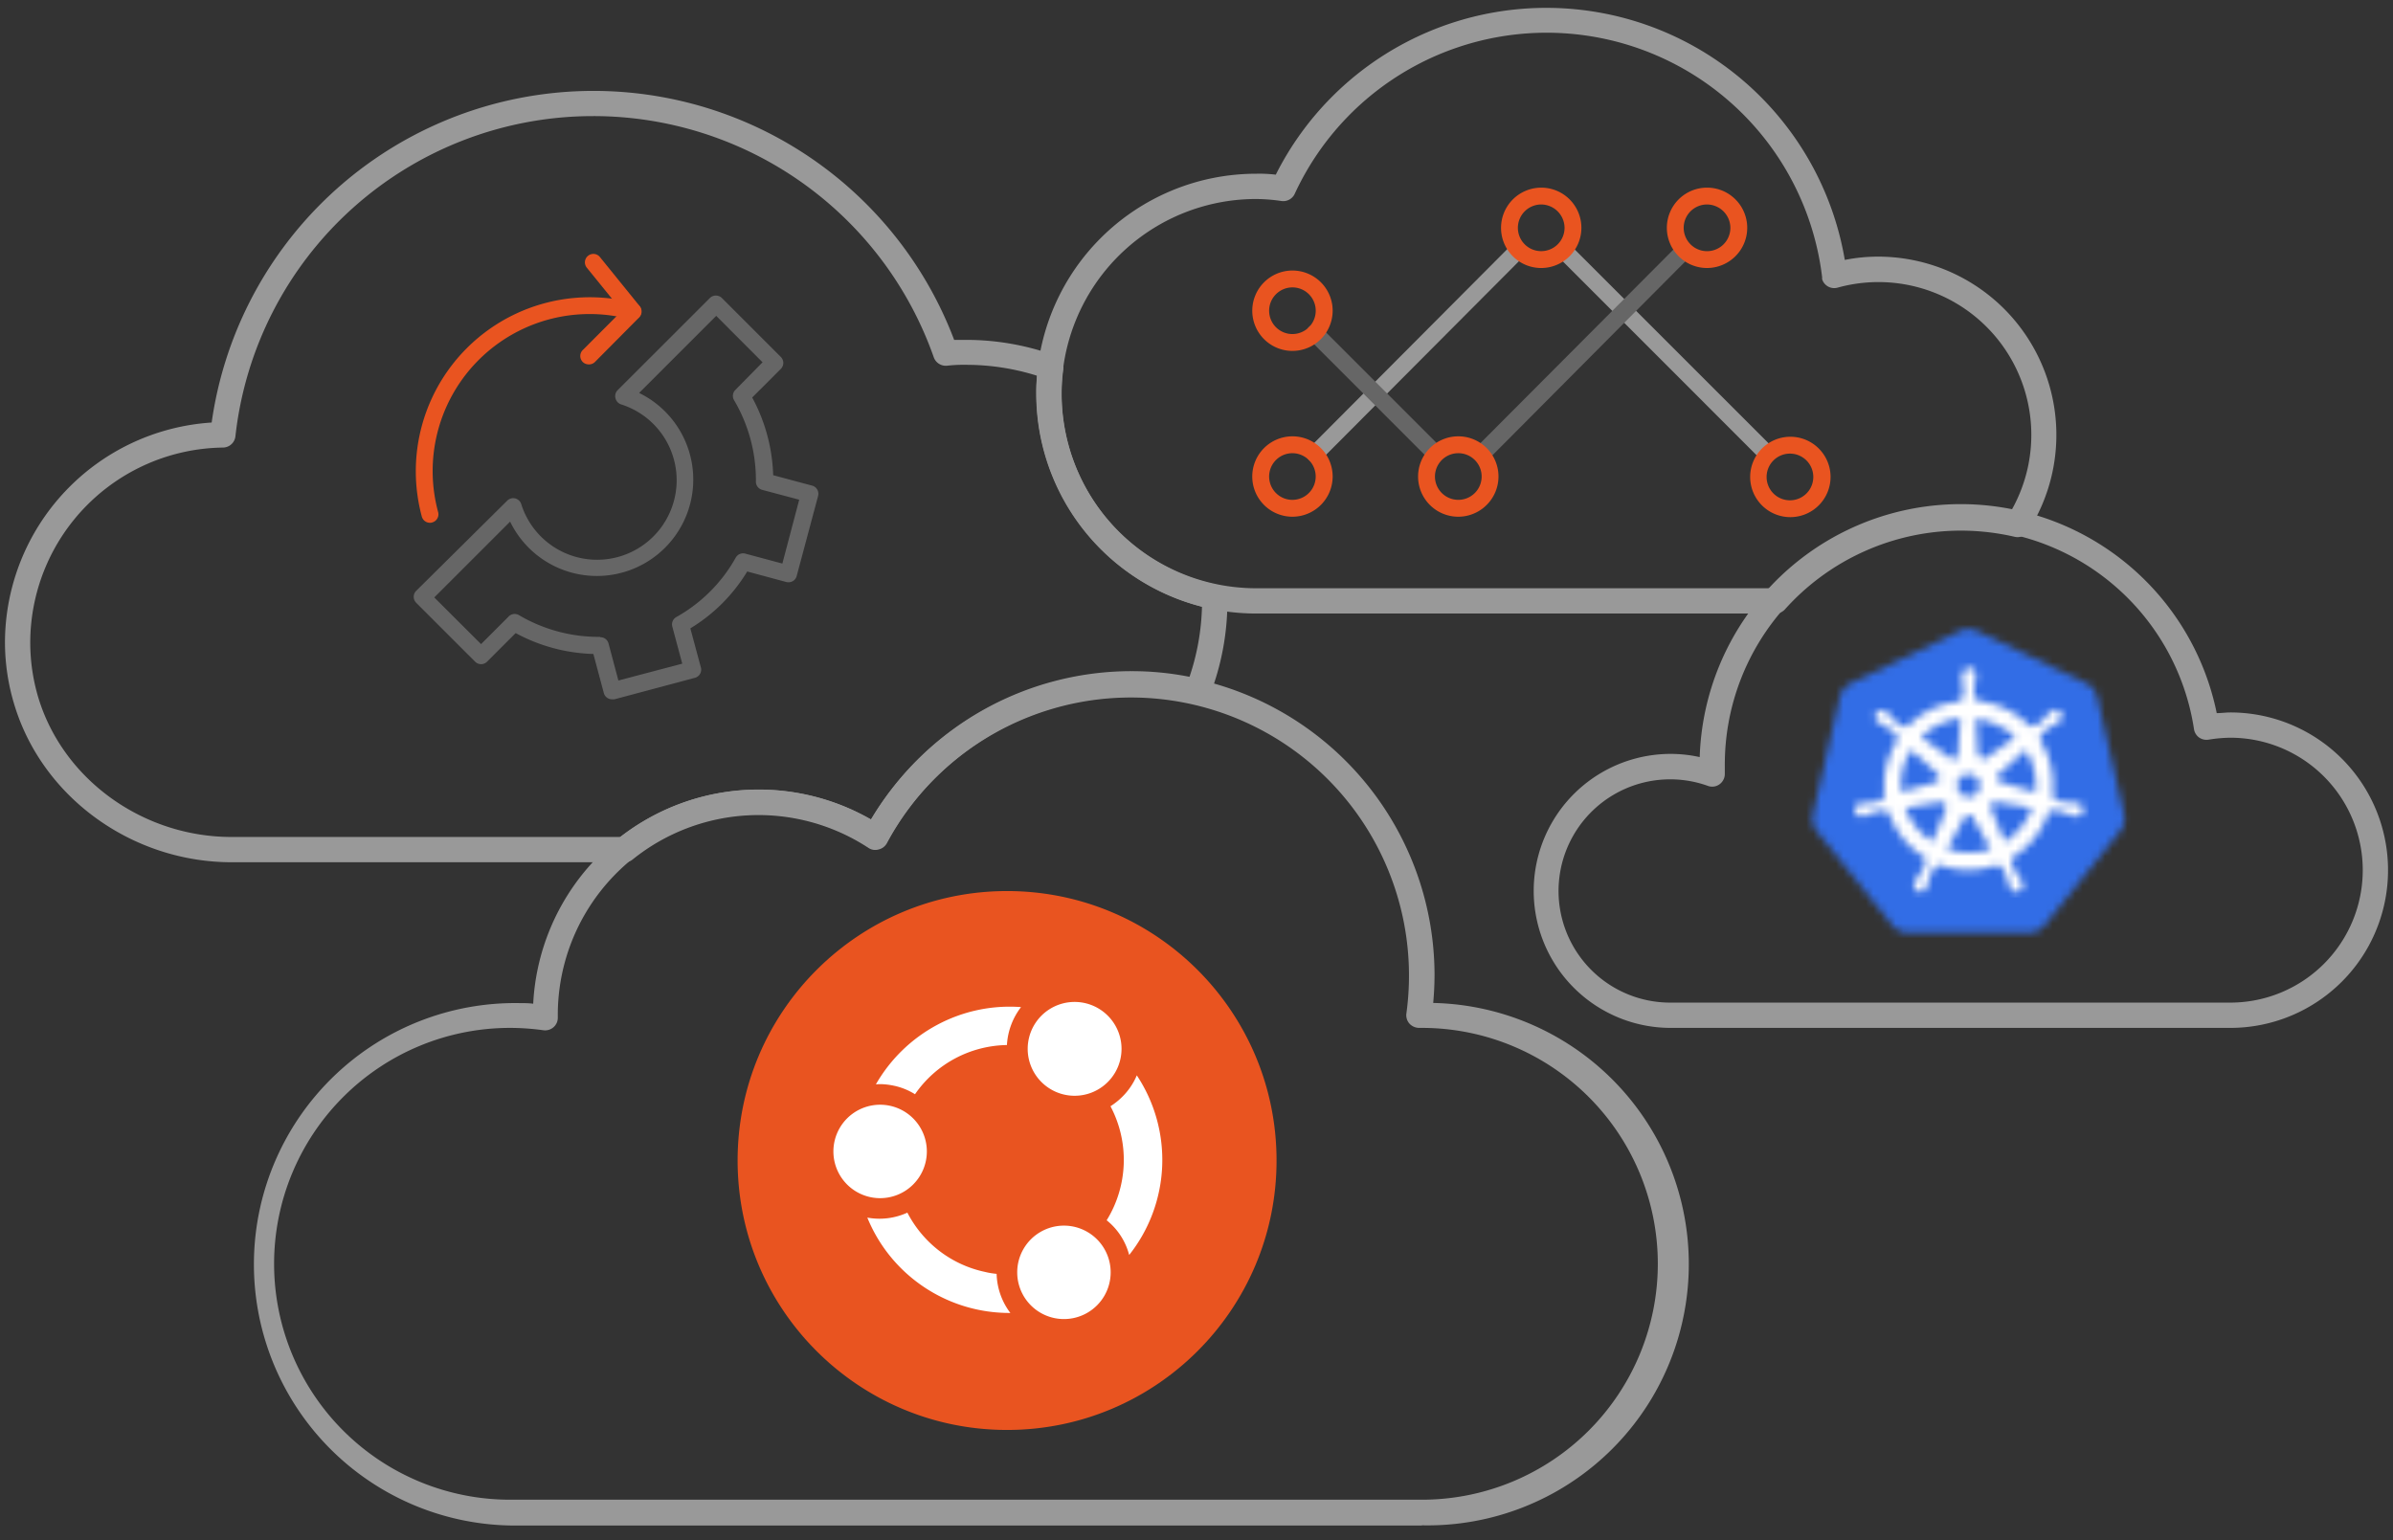 <svg xmlns="http://www.w3.org/2000/svg" width="320" height="206" fill="none"><rect width="100%" height="100%" fill="#333333" stroke="none"/><path fill="#999" d="M237.431 82.05h-69.454a29.407 29.407 0 0 1-20.794-50.203 29.407 29.407 0 0 1 20.794-8.613c.877-.02 1.755.021 2.626.124a40.486 40.486 0 0 1 76.09 11.402 22.635 22.635 0 0 1 4.439-.439A23.843 23.843 0 0 1 271.2 71.054a1.658 1.658 0 0 1-1.803.732 32.117 32.117 0 0 0-7.189-.823 31.638 31.638 0 0 0-23.515 10.524 1.688 1.688 0 0 1-1.262.564Zm-69.454-55.436a26.026 26.026 0 0 0-18.404 44.433 26.026 26.026 0 0 0 18.404 7.623h68.733a34.933 34.933 0 0 1 25.498-11.064c2.27.003 4.533.222 6.761.653a20.445 20.445 0 0 0-1.655-22.665 20.439 20.439 0 0 0-21.579-7.127 1.691 1.691 0 0 1-2.073-1.126 2.241 2.241 0 0 1 0-.26 37.101 37.101 0 0 0-31.04-32.248 37.104 37.104 0 0 0-39.484 21.082 1.69 1.69 0 0 1-1.758.97 24.582 24.582 0 0 0-3.403-.271ZM190.141 204.011H68.203a34.936 34.936 0 1 1 1.374-69.859c.575 0 1.127 0 1.724.079a30.195 30.195 0 0 1 45.172-24.642 40.562 40.562 0 0 1 75.358 20.676c0 1.273-.056 2.557-.18 3.864a34.933 34.933 0 0 1 34.174 35.685 34.937 34.937 0 0 1-35.684 34.175v.022ZM68.203 137.465a31.551 31.551 0 0 0-31.55 31.549 31.551 31.551 0 0 0 31.55 31.549H190.14a31.553 31.553 0 0 0 22.309-9.24 31.553 31.553 0 0 0 0-44.618 31.553 31.553 0 0 0-22.309-9.24h-.372a1.78 1.78 0 0 1-1.296-.575 1.707 1.707 0 0 1-.405-1.352 37.187 37.187 0 0 0-25.215-40.394 37.183 37.183 0 0 0-44.273 17.532 1.697 1.697 0 0 1-1.126.834 1.62 1.62 0 0 1-1.341-.226 26.825 26.825 0 0 0-27.466-1.145 26.828 26.828 0 0 0-14.056 23.624v.327a1.656 1.656 0 0 1-.574 1.285 1.706 1.706 0 0 1-1.352.405 32.812 32.812 0 0 0-4.462-.315Z"/><path fill="#666" d="M81.87 93.521a1.127 1.127 0 0 1-1.126-.845l-1.397-5.217a23.12 23.12 0 0 1-10.39-2.794l-3.83 3.83a1.127 1.127 0 0 1-1.589 0l-7.887-7.887a1.126 1.126 0 0 1 0-1.588l12.18-12.068a1.127 1.127 0 0 1 1.87.462 10.637 10.637 0 1 0 13.364-13.33 1.127 1.127 0 0 1-.755-.8 1.127 1.127 0 0 1 .304-1.126L94.93 39.853a1.127 1.127 0 0 1 .8-.326 1.126 1.126 0 0 1 .8.326l7.887 7.888a1.127 1.127 0 0 1 0 1.589l-3.831 3.83a23.276 23.276 0 0 1 2.806 10.39l5.216 1.397a1.128 1.128 0 0 1 .789 1.385l-2.862 10.705a1.117 1.117 0 0 1-.529.687 1.184 1.184 0 0 1-.857.113l-5.228-1.409a22.536 22.536 0 0 1-7.606 7.606l1.409 5.228a1.125 1.125 0 0 1-.8 1.386l-10.76 2.873a1.27 1.27 0 0 1-.294 0Zm-1.622-8.304a1.127 1.127 0 0 1 1.127.834l1.318 4.957 8.54-2.253-1.329-4.958a1.126 1.126 0 0 1 .53-1.273 20.597 20.597 0 0 0 7.955-7.955 1.126 1.126 0 0 1 1.273-.53l4.958 1.33 2.253-8.54-4.958-1.32a1.127 1.127 0 0 1-.833-1.126 21.038 21.038 0 0 0-2.919-10.862 1.127 1.127 0 0 1 .17-1.374l3.639-3.696-6.197-6.209-10.31 10.31a12.89 12.89 0 1 1-17.25 17.206l-10.142 10.14 6.254 6.243 3.64-3.64a1.127 1.127 0 0 1 1.408-.248 21.036 21.036 0 0 0 10.862 2.919l.01.045Z"/><path fill="#E95420" d="M57.532 69.915a1.127 1.127 0 0 1-1.126-.833 23.269 23.269 0 0 1 28.552-28.519 1.127 1.127 0 0 1-.586 2.175 20.992 20.992 0 0 0-25.78 25.758 1.126 1.126 0 0 1-.767 1.363.847.847 0 0 1-.293.056Z"/><path fill="#E95420" d="M78.716 48.732a1.127 1.127 0 0 1-.79-.326 1.127 1.127 0 0 1 0-1.59l5.229-5.239-4.687-5.78a1.129 1.129 0 1 1 1.757-1.42l5.319 6.57a1.128 1.128 0 0 1-.08 1.51l-5.948 5.994c-.22.194-.507.295-.8.281ZM134.67 191.234c19.901 0 36.034-16.133 36.034-36.034s-16.133-36.034-36.034-36.034c-19.9 0-36.033 16.133-36.033 36.034s16.133 36.034 36.033 36.034Z"/><path fill="#fff" d="M117.614 160.236a6.248 6.248 0 1 0 0-12.495 6.248 6.248 0 0 0 0 12.495ZM143.701 146.542a6.274 6.274 0 1 0 0-12.548 6.274 6.274 0 0 0 0 12.548ZM131.742 170.105c-4.489-.943-8.288-3.85-10.405-7.931a8.996 8.996 0 0 1-5.355.663c3.162 7.753 10.736 12.802 19.126 12.751a9.023 9.023 0 0 1-1.836-5.228c-.51-.051-1.02-.127-1.53-.255ZM142.274 176.405a6.248 6.248 0 1 0 0-12.496 6.248 6.248 0 1 0 0 12.496ZM150.997 167.836a20.46 20.46 0 0 0 1.02-24.023c-.714 1.709-1.964 3.137-3.519 4.132a15.362 15.362 0 0 1-.51 15.25 8.76 8.76 0 0 1 3.009 4.641ZM117.129 145.012c.153 0 .306-.026.485-.026.637 0 1.275.077 1.887.204a8.718 8.718 0 0 1 2.856 1.148 15.224 15.224 0 0 1 12.292-6.58 9.17 9.17 0 0 1 1.887-5.074c-7.905-.587-15.454 3.442-19.407 10.328Z"/><path fill="#999" d="M236.034 61.544a1.133 1.133 0 0 1-.8-.327L208.62 34.592a1.128 1.128 0 0 1 1.588-1.6l26.615 26.614a1.13 1.13 0 0 1 0 1.588 1.143 1.143 0 0 1-.789.35ZM175.842 61.848a1.126 1.126 0 0 1-.788-.338 1.127 1.127 0 0 1 0-1.589l26.783-26.885a1.125 1.125 0 0 1 1.588 0 1.127 1.127 0 0 1 0 1.59L176.642 61.51a1.126 1.126 0 0 1-.8.338Z"/><path fill="#666" d="M191.718 61.566a1.123 1.123 0 0 1-.8-.327l-15.842-15.853a1.133 1.133 0 0 1-.391-.769 1.129 1.129 0 0 1 1.036-1.21c.298-.024.593.072.82.266l.124.124 15.842 15.842a1.125 1.125 0 0 1-.789 1.927ZM198.603 61.352a1.127 1.127 0 0 1-1.04-1.567c.058-.14.143-.265.251-.371l26.299-26.378a1.12 1.12 0 0 1 1.205-.339 1.117 1.117 0 0 1 .655.561 1.119 1.119 0 0 1 .067.86 1.1 1.1 0 0 1-.215.383.622.622 0 0 1-.124.124l-26.264 26.4a1.137 1.137 0 0 1-.834.327Z"/><path fill="#E95420" d="M195.008 69.104a5.376 5.376 0 1 1 5.375-5.374 5.387 5.387 0 0 1-5.375 5.374Zm0-8.496a3.123 3.123 0 0 0-3.061 3.73 3.124 3.124 0 0 0 5.657 1.125 3.12 3.12 0 0 0-2.596-4.855ZM172.834 46.93a5.375 5.375 0 1 1 5.374-5.375 5.387 5.387 0 0 1-5.374 5.374Zm0-8.496a3.12 3.12 0 0 0-3.061 3.73 3.114 3.114 0 0 0 2.452 2.452 3.12 3.12 0 1 0 .609-6.182ZM228.27 35.842a5.374 5.374 0 1 1 5.375-5.42 5.375 5.375 0 0 1-1.561 3.827 5.4 5.4 0 0 1-3.814 1.593Zm0-8.496a3.12 3.12 0 0 0-3.057 3.747 3.12 3.12 0 0 0 5.675 1.076c.337-.52.512-1.127.504-1.746a3.145 3.145 0 0 0-3.122-3.077ZM206.096 35.842a5.372 5.372 0 0 1-4.961-3.307 5.378 5.378 0 0 1 6.987-7.045 5.379 5.379 0 0 1 3.348 4.933 5.375 5.375 0 0 1-1.561 3.826 5.379 5.379 0 0 1-3.813 1.593Zm0-8.496a3.123 3.123 0 0 0-2.191 5.345 3.123 3.123 0 0 0 5.312-2.269 3.145 3.145 0 0 0-3.121-3.076ZM239.414 69.16a5.375 5.375 0 1 1 5.375-5.374 5.384 5.384 0 0 1-5.375 5.374Zm0-8.495a3.122 3.122 0 1 0 0 6.243 3.122 3.122 0 0 0 0-6.243ZM172.834 69.104a5.376 5.376 0 1 1 5.374-5.374 5.387 5.387 0 0 1-5.374 5.374Zm0-8.496a3.118 3.118 0 0 0-3.061 3.73 3.114 3.114 0 0 0 2.452 2.453 3.12 3.12 0 1 0 .609-6.183Z"/><path fill="#999" d="M298.242 137.465h-74.828a18.32 18.32 0 1 1 0-36.643c1.304.002 2.604.145 3.876.429a34.93 34.93 0 0 1 69.138-5.882c.631 0 1.228-.09 1.814-.09a21.092 21.092 0 0 1 14.915 36.008 21.095 21.095 0 0 1-14.915 6.178Zm-36.056-3.381h36.056a17.715 17.715 0 0 0 17.713-17.712 17.712 17.712 0 0 0-17.713-17.713c-.974.013-1.946.1-2.907.26a1.757 1.757 0 0 1-1.273-.294 1.692 1.692 0 0 1-.676-1.126 31.55 31.55 0 0 0-62.738 5.036v.924a1.71 1.71 0 0 1-.699 1.42 1.665 1.665 0 0 1-1.555.225 14.93 14.93 0 1 0-4.98 28.98h38.772ZM83.55 115.313H30.996c-13.262 0-25.194-8.575-29.014-20.857a28.732 28.732 0 0 1-1.318-8.574 29.532 29.532 0 0 1 27.64-29.375 51.572 51.572 0 0 1 99.289-11.053h1.578a34.859 34.859 0 0 1 11.898 2.084 1.69 1.69 0 0 1 1.127 1.803 24.19 24.19 0 0 0-.225 3.38 26.119 26.119 0 0 0 20.8 25.51 1.703 1.703 0 0 1 1.363 1.623v.53c0 4.352-.814 8.666-2.4 12.72a1.7 1.7 0 0 1-1.96 1.037 37.083 37.083 0 0 0-41.183 18.636 1.696 1.696 0 0 1-1.127.834 1.605 1.605 0 0 1-1.341-.225 26.822 26.822 0 0 0-31.55 1.577c-.293.227-.654.35-1.025.35Zm-4.181-99.786a48.112 48.112 0 0 0-47.887 42.817 1.69 1.69 0 0 1-1.657 1.51 26.119 26.119 0 0 0-25.78 26.028 25.735 25.735 0 0 0 1.127 7.572c3.38 10.873 13.994 18.478 25.791 18.478h52a30.183 30.183 0 0 1 33.51-2.332 40.49 40.49 0 0 1 34.851-19.842 39.63 39.63 0 0 1 7.741.755 31.673 31.673 0 0 0 1.667-9.386 29.488 29.488 0 0 1-22.14-28.485c-.017-.797.017-1.595.101-2.389a31.55 31.55 0 0 0-9.499-1.464 19.34 19.34 0 0 0-2.591.124 1.712 1.712 0 0 1-1.735-1.127 48.263 48.263 0 0 0-45.499-32.26Z"/><mask id="a" width="43" height="41" x="242" y="84" maskUnits="userSpaceOnUse" style="mask-type:luminance"><path fill="#fff" d="M242.817 110.975c.046.076.099.147.158.214l10.039 12.518a2.778 2.778 0 0 0 2.163 1.048h16.113a2.767 2.767 0 0 0 2.164-1.048l10.039-12.518a2.763 2.763 0 0 0 .541-2.333l-3.595-15.628a2.723 2.723 0 0 0-1.498-1.87l-14.513-6.952a2.726 2.726 0 0 0-2.4 0l-14.513 6.952a2.825 2.825 0 0 0-1.498 1.87l-3.583 15.628a2.714 2.714 0 0 0 .383 2.119Z"/></mask><g mask="url(#a)"><mask id="b" width="252" height="253" x="91" y="48" maskUnits="userSpaceOnUse" style="mask-type:luminance"><path fill="#fff" d="M342.434 48.406H91.087V300.54h251.347V48.406Z"/></mask><g mask="url(#b)"><path fill="#326DE6" d="M284.89 83.347h-43.313v42.208h43.313V83.346Z"/></g></g><mask id="c" width="31" height="31" x="248" y="89" maskUnits="userSpaceOnUse" style="mask-type:luminance"><path fill="#fff" d="M263.583 109.228a.753.753 0 0 1 .349.327l2.254 3.989c-.293.09-.586.18-.879.248a9.22 9.22 0 0 1-4.913-.26l2.186-3.977a.781.781 0 0 1 .654-.406.683.683 0 0 1 .349.079Zm.349.316a.886.886 0 0 0-.349-.327.788.788 0 0 0-1.014.349l.349-.608.35.169.349-.169.315.586Zm-3.786-1.645a.75.75 0 0 1 0 .473l-1.735 4.18a9.02 9.02 0 0 1-3.617-4.507l4.507-.755h.158a.768.768 0 0 1 .744.631l-.057-.022Zm7.054-.598 4.507.755a8.919 8.919 0 0 1-3.639 4.507l-1.736-4.236a.78.78 0 0 1 .372-1.003.916.916 0 0 1 .35-.079h.123l.023.056Zm-7.189.26.372.18-.259.653a.765.765 0 0 0 0-.473.756.756 0 0 0-.879-.586l.676-.112.09.338Zm7.2-.271a.777.777 0 0 0-.89.62.797.797 0 0 0 0 .428l-.259-.631.349-.169.09-.383.71.135Zm-3.279-3.718.868 1.127-.315 1.352-1.251.597-1.262-.597-.316-1.352.879-1.127h1.397Zm-4.507.225-.259.316.09.383-.653.191a.763.763 0 0 0 .304-1.307l.518.417Zm8.034-.462a.765.765 0 0 0 .293 1.319l-.642-.192.079-.372-.259-.315.518-.462.011.022Zm-5.634-1.994h-.417l-.247.293-.564-.395a.74.74 0 0 0 .451.147.77.77 0 0 0 .777-.732v.687Zm2.75-.699c0 .16.056.316.157.44a.778.778 0 0 0 1.048.146l-.563.395-.237-.293h-.372v-.688h-.033Zm7.436 2.389a9.02 9.02 0 0 1 .181 2.907l-4.395-1.262a.777.777 0 0 1-.552-.913.838.838 0 0 1 .248-.405l3.38-3.065a9.002 9.002 0 0 1 1.127 2.738h.011Zm-13.07.315a.757.757 0 0 1 .101 1.037.767.767 0 0 1-.405.271l-4.372 1.261a9.011 9.011 0 0 1 1.273-5.633l3.403 3.064Zm9.014-5.938a9.258 9.258 0 0 1 1.521 1.195l-3.718 2.625a.772.772 0 0 1-.599.172.765.765 0 0 1-.528-.33.714.714 0 0 1-.146-.416l-.26-4.507a9.09 9.09 0 0 1 3.696 1.306l.034-.045Zm-6.13 3.234a.757.757 0 0 1-.825.732.75.75 0 0 1-.38-.146l-3.719-2.636a9.018 9.018 0 0 1 5.24-2.513l-.316 4.563Zm.485-10.332v.259c.025.276.066.551.124.823.081.521.111 1.05.09 1.577a.686.686 0 0 1-.282.428v.383c-.527.043-1.051.126-1.566.248a11.198 11.198 0 0 0-5.701 3.234l-.293-.214a.778.778 0 0 1-.53 0A9.422 9.422 0 0 1 253.025 96a5.797 5.797 0 0 0-.563-.62l-.203-.157a.87.87 0 0 0-1.421.29.852.852 0 0 0-.065.333.873.873 0 0 0 .258.616l.146.113.203.169c.233.152.474.291.721.417.459.26.893.561 1.296.901a.73.73 0 0 1 .158.496l.282.259-.158.248a11.266 11.266 0 0 0-1.611 7.583l-.35.101a.766.766 0 0 1-.372.383 8.047 8.047 0 0 1-1.566.248l-.834.068h-.236a.88.88 0 0 0-.675.964.874.874 0 0 0 .889.771h.158l.259-.056c.259-.09.529-.192.777-.304a8.067 8.067 0 0 1 1.521-.44.661.661 0 0 1 .485.18l.394-.067a11.272 11.272 0 0 0 4.721 6.084l.271.169-.158.372c.08.161.1.344.056.518a8.782 8.782 0 0 1-.766 1.398c-.17.224-.328.457-.473.698l-.113.226a.879.879 0 0 0 .638 1.306.87.87 0 0 0 .647-.171.84.84 0 0 0 .225-.257.43.43 0 0 0 0-.124l.124-.236c.09-.259.18-.518.248-.789.149-.507.35-.998.597-1.465a.735.735 0 0 1 .44-.27l.202-.338c2.589.98 5.446.98 8.034 0l.181.315c.179.036.34.136.45.282.25.466.45.957.597 1.465.07.268.156.532.26.789.029.077.063.152.101.225a.88.88 0 0 0 1.127.53.874.874 0 0 0 .585-.787.875.875 0 0 0-.056-.34.81.81 0 0 0-.067-.147l-.113-.236a7.376 7.376 0 0 0-.462-.688 8.476 8.476 0 0 1-.777-1.397.693.693 0 0 1 .067-.518l-.146-.338a11.266 11.266 0 0 0 5.025-6.299l.349.057a.776.776 0 0 1 .496-.169 8.935 8.935 0 0 1 1.521.439c.253.118.512.219.778.304h.236a.887.887 0 0 0 .702-.003.88.88 0 0 0-.127-1.653.954.954 0 0 0-.169 0l-.248-.068a7.037 7.037 0 0 0-.834-.056 8.14 8.14 0 0 1-1.566-.259.744.744 0 0 1-.349-.372l-.349-.113a11.268 11.268 0 0 0-1.747-7.82l.304-.27a.722.722 0 0 1 .169-.496c.4-.347.835-.652 1.296-.912.249-.124.49-.263.721-.417l.203-.158a.881.881 0 0 0 .215-1.18.88.88 0 0 0-1.161-.296l-.136.113-.202.157c-.203.203-.395.406-.575.609a7.914 7.914 0 0 1-1.127 1.048.687.687 0 0 1-.518 0l-.35.248a11.266 11.266 0 0 0-7.233-3.482v-.372a.808.808 0 0 1-.293-.45 9.356 9.356 0 0 1 .101-1.578c.058-.268.099-.539.124-.811v-.26a.879.879 0 0 0-.198-.636.873.873 0 0 0-1.537.636l-.169.057Z"/></mask><g mask="url(#c)"><mask id="d" width="252" height="253" x="91" y="48" maskUnits="userSpaceOnUse" style="mask-type:luminance"><path fill="#fff" d="M342.434 48.406H91.087V300.54h251.347V48.406Z"/></mask><g mask="url(#d)"><path fill="#fff" d="M279.358 88.563H247.11v31.46h32.248v-31.46Z"/></g></g></svg>